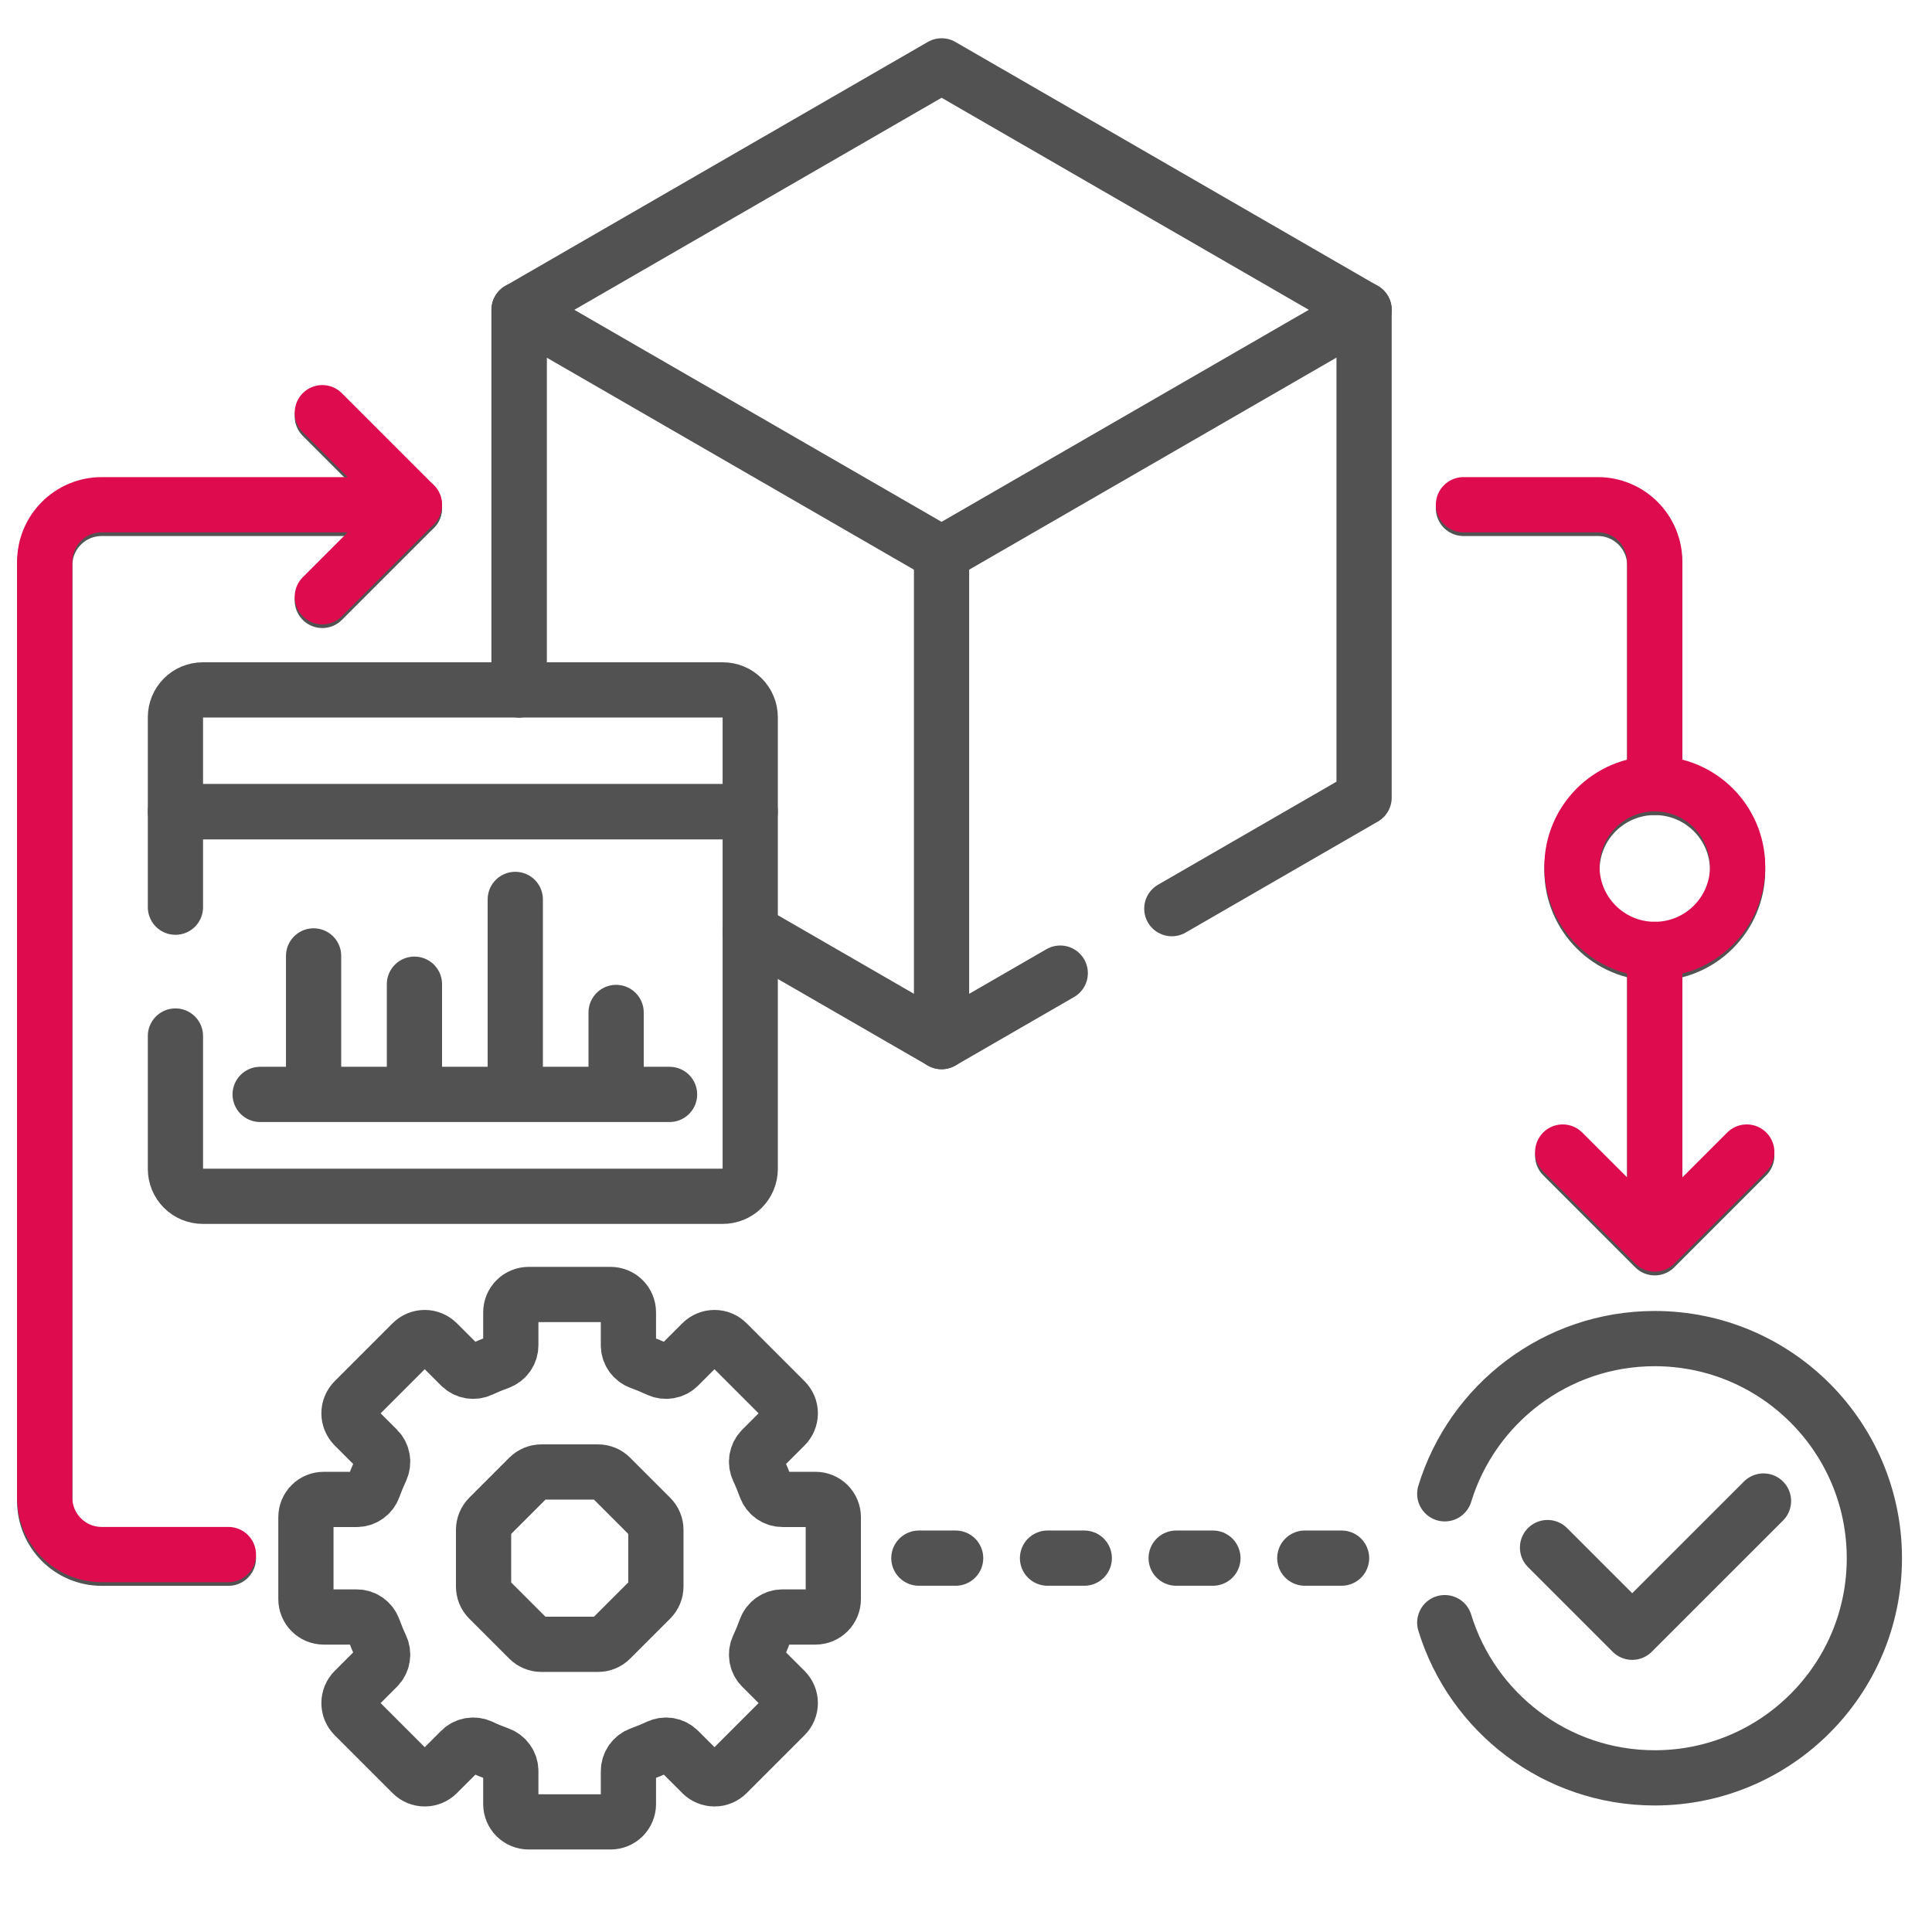 <svg width="41" height="41" viewBox="0 0 41 41" fill="none" xmlns="http://www.w3.org/2000/svg">
<g clip-path="url(#clip0_4_94831)">
<path d="M28.948 6.575L19.982 1.398L11.016 6.575V14.64M15.92 19.76L19.982 22.105L22.5 20.651" stroke="#525252" stroke-width="1.172" stroke-miterlimit="10" stroke-linecap="round" stroke-linejoin="round"/>
<path d="M24.868 19.283L28.948 16.927V6.574L19.981 11.751M19.981 11.751L11.015 6.574V14.64M19.981 11.751V22.104M6.492 33.937V32.198C6.492 32.097 6.532 32.001 6.603 31.93C6.674 31.859 6.77 31.82 6.87 31.82H7.57C7.731 31.82 7.872 31.718 7.926 31.567C7.973 31.437 8.026 31.31 8.084 31.185C8.152 31.04 8.124 30.868 8.011 30.755L7.516 30.26C7.446 30.189 7.406 30.093 7.406 29.993C7.406 29.892 7.446 29.796 7.516 29.726L8.746 28.496C8.817 28.425 8.913 28.385 9.014 28.385C9.114 28.385 9.21 28.425 9.281 28.496L9.776 28.99C9.889 29.104 10.061 29.132 10.206 29.063C10.331 29.005 10.458 28.952 10.588 28.906C10.739 28.851 10.84 28.71 10.84 28.549V27.849C10.84 27.749 10.88 27.653 10.951 27.582C11.022 27.511 11.118 27.471 11.219 27.471H12.958C13.058 27.471 13.154 27.511 13.225 27.582C13.296 27.653 13.336 27.749 13.336 27.849V28.549C13.336 28.71 13.438 28.851 13.589 28.906C13.718 28.952 13.846 29.005 13.97 29.063C14.116 29.132 14.287 29.104 14.401 28.99L14.895 28.496C14.966 28.425 15.062 28.385 15.163 28.385C15.263 28.385 15.359 28.425 15.43 28.496L16.66 29.726C16.731 29.796 16.771 29.892 16.771 29.993C16.771 30.093 16.731 30.189 16.66 30.26L16.165 30.755C16.052 30.868 16.024 31.04 16.092 31.185C16.151 31.31 16.203 31.437 16.25 31.567C16.304 31.718 16.445 31.82 16.606 31.82H17.306C17.406 31.82 17.502 31.859 17.573 31.93C17.644 32.001 17.684 32.097 17.684 32.198V33.937C17.684 34.037 17.644 34.133 17.573 34.204C17.502 34.275 17.406 34.315 17.306 34.315H16.606C16.445 34.315 16.304 34.417 16.25 34.568C16.203 34.697 16.151 34.825 16.092 34.95C16.024 35.095 16.052 35.267 16.165 35.38L16.66 35.874C16.731 35.945 16.771 36.042 16.771 36.142C16.771 36.242 16.731 36.338 16.66 36.409L15.43 37.639C15.359 37.71 15.263 37.75 15.163 37.75C15.062 37.75 14.966 37.71 14.895 37.639L14.401 37.145C14.287 37.031 14.116 37.003 13.97 37.071C13.846 37.13 13.718 37.182 13.589 37.229C13.438 37.283 13.336 37.425 13.336 37.585V38.285C13.336 38.385 13.296 38.482 13.225 38.553C13.154 38.623 13.058 38.663 12.958 38.663H11.219C11.118 38.663 11.022 38.623 10.951 38.553C10.88 38.482 10.84 38.385 10.84 38.285V37.585C10.84 37.425 10.739 37.283 10.588 37.229C10.458 37.182 10.331 37.13 10.206 37.071C10.061 37.003 9.889 37.031 9.776 37.145L9.281 37.639C9.21 37.71 9.114 37.75 9.014 37.75C8.913 37.75 8.817 37.71 8.746 37.639L7.516 36.409C7.445 36.338 7.406 36.242 7.406 36.142C7.406 36.042 7.445 35.946 7.516 35.875L8.011 35.38C8.124 35.267 8.152 35.095 8.084 34.95C8.025 34.825 7.973 34.698 7.926 34.568C7.872 34.417 7.731 34.315 7.57 34.315H6.87C6.77 34.315 6.674 34.275 6.603 34.204C6.532 34.133 6.492 34.037 6.492 33.937Z" stroke="#525252" stroke-width="1.172" stroke-miterlimit="10" stroke-linecap="round" stroke-linejoin="round"/>
<path d="M11.489 31.238H12.691C12.791 31.238 12.887 31.278 12.958 31.349L13.808 32.199C13.843 32.234 13.871 32.275 13.89 32.321C13.909 32.367 13.919 32.416 13.919 32.466V33.667C13.919 33.768 13.879 33.864 13.808 33.935L12.958 34.785C12.923 34.82 12.882 34.847 12.836 34.866C12.79 34.885 12.741 34.895 12.691 34.895H11.489C11.389 34.895 11.293 34.855 11.222 34.785L10.372 33.935C10.337 33.9 10.309 33.858 10.29 33.812C10.271 33.766 10.262 33.717 10.262 33.667V32.466C10.262 32.366 10.302 32.27 10.372 32.199L11.222 31.349C11.293 31.278 11.389 31.238 11.489 31.238Z" stroke="#525252" stroke-width="1.172" stroke-miterlimit="10" stroke-linecap="round" stroke-linejoin="round"/>
<path d="M19.5 33.066H29.248" stroke="#525252" stroke-width="1.172" stroke-miterlimit="10" stroke-linecap="round" stroke-linejoin="round" stroke-dasharray="0.78 1.95"/>
<path d="M4.847 33.068H2.159C1.491 33.068 0.949 32.526 0.949 31.859V11.998C0.949 11.331 1.491 10.789 2.159 10.789H8.793" stroke="#525252" stroke-width="1.172" stroke-miterlimit="10" stroke-linecap="round" stroke-linejoin="round"/>
<path d="M6.84 12.742L8.793 10.789L6.84 8.836M35.116 20.226V26.48M35.116 26.48L33.163 24.526M35.116 26.48L37.069 24.526M31.057 10.789H33.907C34.575 10.789 35.116 11.331 35.116 11.998V16.71M30.66 34.435C31.244 36.342 33.018 37.729 35.116 37.729C37.69 37.729 39.777 35.642 39.777 33.068C39.777 30.494 37.69 28.407 35.116 28.407C33.018 28.407 31.244 29.794 30.66 31.701" stroke="#525252" stroke-width="1.172" stroke-miterlimit="10" stroke-linecap="round" stroke-linejoin="round"/>
<path d="M32.841 32.842L34.638 34.639L37.424 31.854M3.723 21.986V24.806C3.723 24.96 3.784 25.108 3.893 25.217C4.002 25.326 4.149 25.387 4.304 25.387H15.34C15.494 25.387 15.642 25.326 15.751 25.217C15.86 25.108 15.921 24.96 15.921 24.806V17.227H3.723V19.252" stroke="#525252" stroke-width="1.172" stroke-miterlimit="10" stroke-linecap="round" stroke-linejoin="round"/>
<path d="M5.521 23.225H14.209M6.655 20.286V23.225M8.795 20.886V23.225M10.935 19.087V23.225M13.075 21.486V23.225M15.921 17.225H3.723V15.222C3.723 15.067 3.784 14.92 3.893 14.811C4.002 14.702 4.149 14.641 4.304 14.641H15.34C15.494 14.641 15.642 14.702 15.751 14.811C15.86 14.92 15.921 15.067 15.921 15.222V17.225H15.921Z" stroke="#525252" stroke-width="1.172" stroke-miterlimit="10" stroke-linecap="round" stroke-linejoin="round"/>
<path d="M35.117 20.227C36.088 20.227 36.875 19.44 36.875 18.469C36.875 17.498 36.088 16.711 35.117 16.711C34.146 16.711 33.359 17.498 33.359 18.469C33.359 19.44 34.146 20.227 35.117 20.227Z" stroke="#525252" stroke-width="1.172" stroke-miterlimit="10" stroke-linecap="round" stroke-linejoin="round"/>
</g>
<path d="M4.847 32.99H2.159C1.491 32.99 0.949 32.448 0.949 31.78V11.92C0.949 11.252 1.491 10.711 2.159 10.711H8.793" stroke="#DE0C4F" stroke-width="1.172" stroke-miterlimit="10" stroke-linecap="round" stroke-linejoin="round"/>
<path d="M6.84 12.664L8.793 10.711L6.84 8.758M35.116 20.148V26.401M35.116 26.401L33.163 24.448M35.116 26.401L37.069 24.448M31.057 10.711H33.907C34.575 10.711 35.116 11.252 35.116 11.92V16.632" stroke="#DE0C4F" stroke-width="1.172" stroke-miterlimit="10" stroke-linecap="round" stroke-linejoin="round"/>
<path d="M35.117 20.148C36.088 20.148 36.875 19.361 36.875 18.391C36.875 17.42 36.088 16.633 35.117 16.633C34.146 16.633 33.359 17.42 33.359 18.391C33.359 19.361 34.146 20.148 35.117 20.148Z" stroke="#DE0C4F" stroke-width="1.172" stroke-miterlimit="10" stroke-linecap="round" stroke-linejoin="round"/>
<defs>
<clipPath id="clip0_4_94831">
<rect width="40" height="40" fill="white" transform="translate(0.363 0.031)"/>
</clipPath>
</defs>
</svg>
